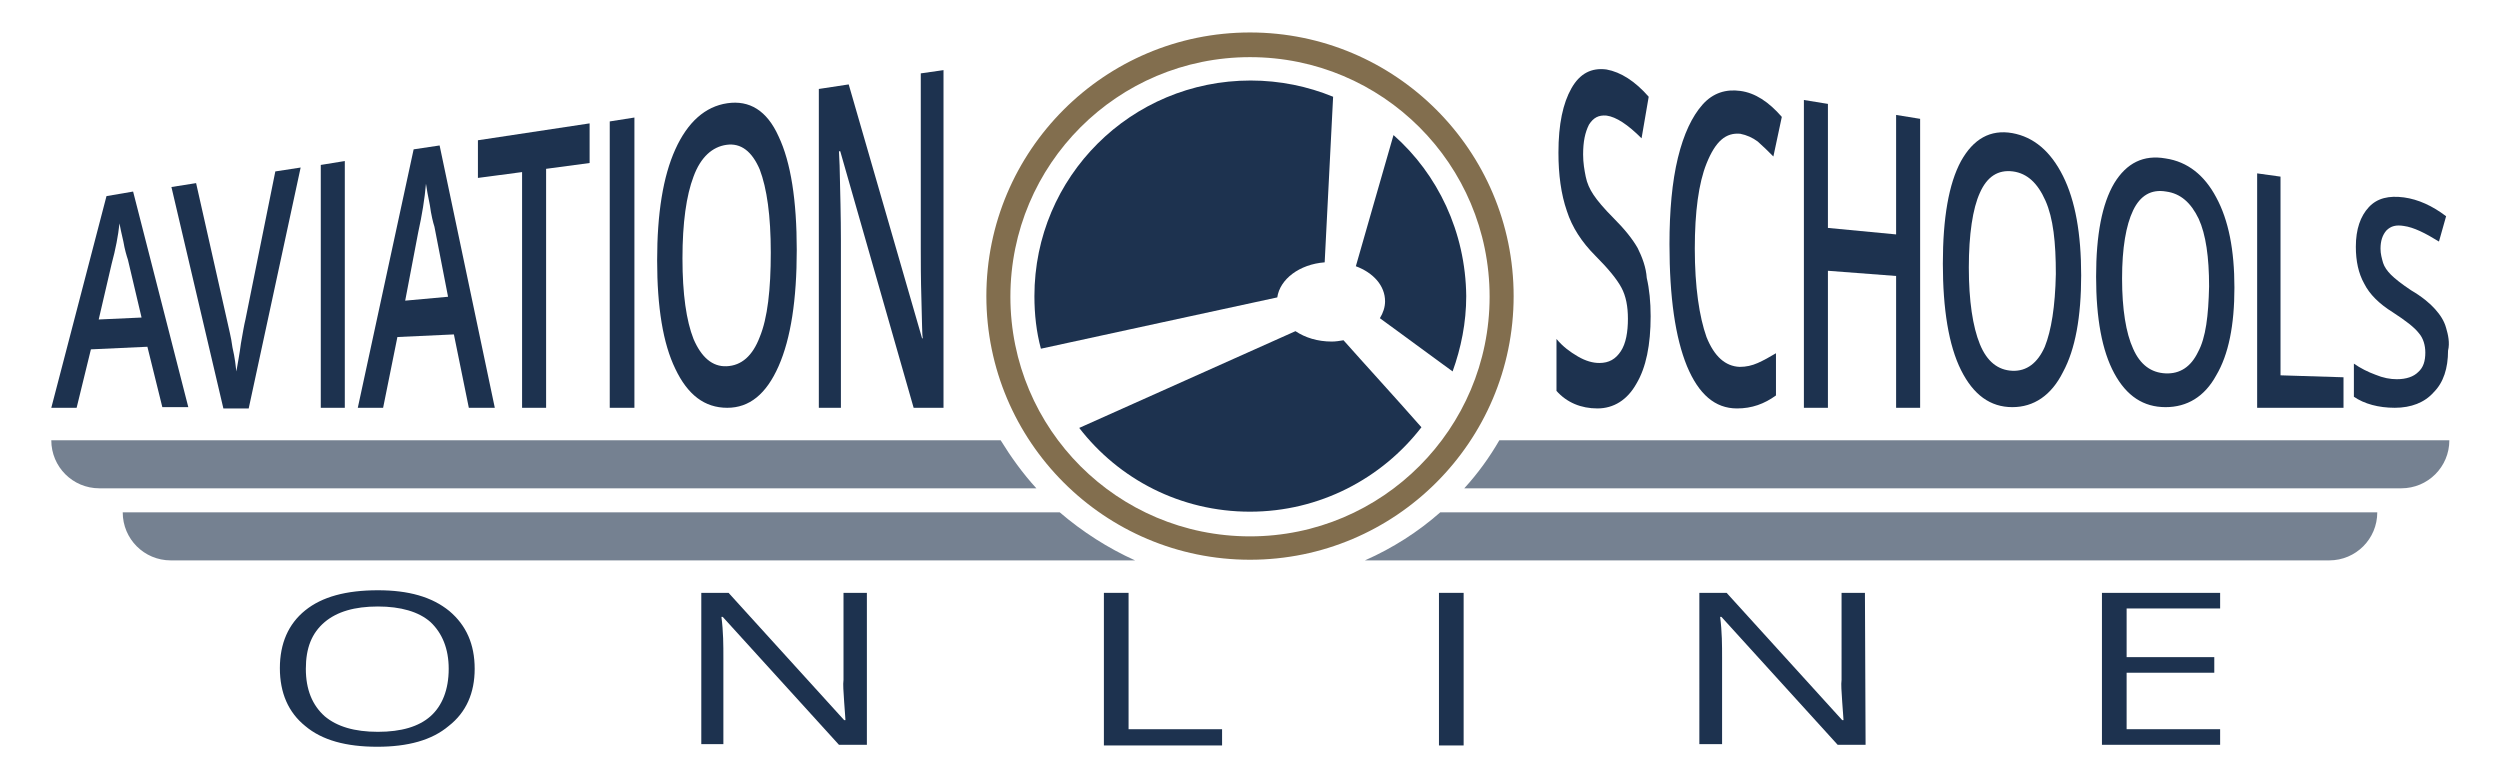 <?xml version="1.0" encoding="utf-8"?>
<!-- Generator: Adobe Illustrator 24.1.1, SVG Export Plug-In . SVG Version: 6.00 Build 0)  -->
<svg version="1.1" id="Layer_1" xmlns="http://www.w3.org/2000/svg" xmlns:xlink="http://www.w3.org/1999/xlink" x="0px" y="0px"
	 viewBox="0 0 385 120" style="enable-background:new 0 0 385 120;" xml:space="preserve">
<style type="text/css">
	.st0{fill:#758191;}
	.st1{fill:#826E4E;}
	.st2{fill:#1D324F;}
</style>
<g>
	<g>
		<g>
			<path class="st0" d="M221.8,78.9c-3.4,3-7.3,5.5-11.6,7.4h148.5c4.1,0,7.4-3.3,7.4-7.4H221.8z"/>
			<path class="st0" d="M230.9,67.8c-1.5,2.6-3.3,5.1-5.4,7.4h144.3c4.1,0,7.4-3.3,7.4-7.4H230.9z"/>
		</g>
		<g>
			<path class="st0" d="M163.2,78.9H18.9c0,4.1,3.3,7.4,7.4,7.4h148.5C170.6,84.4,166.7,81.9,163.2,78.9z"/>
			<path class="st0" d="M154.1,67.8H7.9c0,4.1,3.3,7.4,7.4,7.4h144.3C157.5,72.9,155.7,70.4,154.1,67.8z"/>
		</g>
	</g>
	<path class="st1" d="M192.5,5c-22.4,0-40.6,18.2-40.6,40.6s18.2,40.6,40.6,40.6s40.6-18.2,40.6-40.6S214.9,5,192.5,5z M192.5,82.6
		c-20.4,0-36.9-16.5-36.9-36.9s16.5-36.9,36.9-36.9s36.9,16.5,36.9,36.9C229.4,66,212.9,82.6,192.5,82.6z"/>
	<g>
		<g>
			<g>
				<path class="st2" d="M341.9,114.7h-18.2V91.3h18.2v2.4h-14.4v7.5H341v2.4h-13.5v8.7h14.4V114.7z"/>
				<path class="st2" d="M287.3,114.7H283L265.1,95h-0.2c0.3,2.3,0.3,4.4,0.3,6.3v13.3h-3.5V91.3h4.2l17.8,19.6h0.2
					c0-0.3-0.1-1.2-0.2-2.8s-0.2-2.7-0.1-3.4V91.3h3.6L287.3,114.7L287.3,114.7z"/>
				<path class="st2" d="M221.6,114.7V91.3h3.8v23.5h-3.8V114.7z"/>
				<path class="st2" d="M170,114.7V91.3h3.8v21h14.4v2.5H170V114.7z"/>
				<path class="st2" d="M133.5,114.7h-4.3L111.3,95h-0.2c0.3,2.3,0.3,4.4,0.3,6.3v13.3H108V91.3h4.2l17.8,19.6h0.2
					c0-0.3-0.1-1.2-0.2-2.8c-0.1-1.6-0.2-2.7-0.1-3.4V91.3h3.6V114.7z"/>
				<path class="st2" d="M73.1,103c0,3.7-1.3,6.7-4,8.8c-2.6,2.2-6.3,3.2-11,3.2c-4.8,0-8.5-1-11.1-3.2c-2.6-2.1-3.9-5.1-3.9-8.9
					s1.3-6.8,3.9-8.9c2.6-2.1,6.3-3.1,11.2-3.1c4.7,0,8.3,1,11,3.2C71.8,96.3,73.1,99.2,73.1,103z M47.1,103c0,3.2,1,5.6,2.9,7.3
					c1.9,1.6,4.6,2.4,8.2,2.4c3.6,0,6.3-0.8,8.1-2.4s2.8-4.1,2.8-7.3c0-3.1-1-5.5-2.8-7.2c-1.8-1.6-4.6-2.4-8.1-2.4
					c-3.6,0-6.3,0.8-8.2,2.4C48,97.5,47.1,99.8,47.1,103z"/>
			</g>
			<g id="schools_2_">
				<path class="st2" d="M376.7,50.5c-0.3-1.1-0.9-2-1.7-2.9c-0.8-0.9-2-1.9-3.7-2.9c-1.5-1-2.5-1.8-3.1-2.4s-1-1.2-1.2-1.8
					c-0.2-0.7-0.4-1.4-0.4-2.2c0-1.2,0.3-2.1,0.9-2.8c0.7-0.7,1.5-0.9,2.7-0.7c1.5,0.2,3.3,1.1,5.4,2.4l1.1-3.9
					c-2.1-1.6-4.3-2.6-6.5-2.9c-2.3-0.3-4.1,0.1-5.4,1.5s-2,3.4-2,6.1c0,2.2,0.4,4.1,1.3,5.7c0.8,1.6,2.3,3.1,4.4,4.4
					c2,1.3,3.3,2.3,4,3.2c0.7,0.8,1,1.9,1,3c0,1.3-0.3,2.3-1.1,3c-0.7,0.7-1.8,1.1-3.3,1.1c-1,0-2.1-0.2-3.3-0.7
					c-1.1-0.4-2.3-1-3.3-1.7v5.1c1.6,1.1,3.8,1.7,6.3,1.7s4.6-0.8,6-2.4c1.5-1.5,2.2-3.7,2.2-6.4C377.3,52.8,377,51.5,376.7,50.5z"
					/>
				<polygon class="st2" points="351.2,27.2 347.6,26.7 347.6,62.8 360.9,62.8 360.9,58.1 351.2,57.8 				"/>
				<path class="st2" d="M333.5,24.4c-3.4-0.6-6,0.7-7.9,3.8c-1.9,3.2-2.8,8-2.8,14.4s0.9,11.4,2.8,14.9s4.5,5.2,7.9,5.2
					c3.3,0,6-1.6,7.8-4.9c1.9-3.2,2.8-7.7,2.8-13.5s-0.9-10.4-2.8-13.9C339.5,27,336.9,24.9,333.5,24.4z M338.5,54.2
					c-1.1,2.3-2.8,3.4-5,3.3c-2.2-0.1-3.9-1.3-5-3.8c-1.1-2.4-1.7-6.1-1.7-10.8s0.6-8.2,1.7-10.5s2.8-3.3,5.1-2.9
					c2.2,0.3,3.8,1.7,5,4.2c1.1,2.4,1.6,5.9,1.6,10.4C340.1,48.6,339.7,52,338.5,54.2z"/>
				<path class="st2" d="M309.9,20.5c-3.4-0.6-6,0.9-7.9,4.3c-1.9,3.5-2.8,8.8-2.8,15.8s0.9,12.6,2.8,16.4s4.5,5.7,7.9,5.7
					c3.3,0,6-1.8,7.8-5.4c1.9-3.5,2.8-8.5,2.8-14.9s-0.9-11.5-2.8-15.3C315.8,23.3,313.2,21.1,309.9,20.5z M314.9,53.4
					c-1.1,2.5-2.8,3.8-5,3.7s-3.9-1.4-5-4.1c-1.1-2.7-1.7-6.7-1.7-11.8s0.6-9.1,1.7-11.5c1.1-2.5,2.8-3.6,5.1-3.3
					c2.2,0.3,3.8,1.8,5,4.5s1.6,6.4,1.6,11.3C316.5,47.2,315.9,50.9,314.9,53.4z"/>
				<polygon class="st2" points="292,36.1 281.5,35.1 281.5,16 277.8,15.4 277.8,62.8 281.5,62.8 281.5,41.7 292,42.5 292,62.8 
					295.7,62.8 295.7,18.3 292,17.7 				"/>
				<path class="st2" d="M268,20.6c1,0.2,1.9,0.6,2.7,1.2c0.8,0.7,1.6,1.5,2.4,2.3l1.3-6.1c-2-2.3-4.1-3.7-6.4-4
					c-2.2-0.3-4.2,0.3-5.8,2.1s-2.9,4.5-3.8,8.2s-1.3,8.2-1.3,13.3c0,8.2,0.9,14.4,2.7,18.8c1.8,4.3,4.3,6.5,7.7,6.5
					c2.3,0,4.2-0.7,6-2v-6.5c-1,0.6-1.9,1.1-2.8,1.5s-1.8,0.6-2.8,0.6c-2.2-0.1-3.9-1.6-5.1-4.6c-1.1-3.1-1.8-7.7-1.8-13.6
					c0-5.7,0.6-10.1,1.8-13.1C264.2,21.7,265.8,20.4,268,20.6z"/>
				<path class="st2" d="M252.2,38.2c-0.8-1.4-2-2.9-3.7-4.6c-1.5-1.5-2.5-2.7-3.1-3.6s-1-1.8-1.2-2.8s-0.4-2.1-0.4-3.4
					c0-2,0.3-3.4,0.9-4.6c0.7-1.1,1.5-1.5,2.7-1.4c1.5,0.2,3.3,1.4,5.4,3.5l1.1-6.4c-2.1-2.4-4.3-3.8-6.5-4.2
					c-2.3-0.3-4.1,0.6-5.4,2.9s-2,5.5-2,9.9c0,3.4,0.4,6.4,1.3,9c0.8,2.5,2.3,4.8,4.4,6.9c2,2,3.3,3.6,4,4.9c0.7,1.3,1,2.9,1,4.8
					c0,2-0.3,3.8-1.1,5s-1.8,1.8-3.3,1.8c-1,0-2.1-0.3-3.3-1s-2.3-1.5-3.3-2.7v8c1.6,1.8,3.8,2.7,6.3,2.7s4.6-1.3,6-3.8
					c1.5-2.5,2.2-6,2.2-10.4c0-2.2-0.2-4.2-0.6-5.9C253.5,41.2,252.9,39.6,252.2,38.2z"/>
			</g>
			<g id="aviation_2_">
				<path class="st2" d="M141.8,11.3v27c0,1.9,0,4.6,0.1,7.9c0.1,3.4,0.1,5.4,0.2,5.9H142L130.7,13l-4.6,0.7v49.1h3.4V37
					c0-3.5-0.1-7.3-0.2-11.5l-0.1-2.2h0.2l11.3,39.5h4.6v-52L141.8,11.3z"/>
				<path class="st2" d="M112,15.9c-3.4,0.5-6.1,2.9-8,7.1s-2.8,9.9-2.8,17.1s0.9,12.8,2.8,16.7c1.9,4,4.5,6,8,6
					c3.4,0,6-2.1,7.9-6.4s2.8-10.3,2.8-17.9S121.8,25,119.9,21C118.1,17,115.4,15.4,112,15.9z M117,51.9c-1.1,2.9-2.8,4.4-5.1,4.5
					c-2.2,0.1-3.9-1.4-5.1-4.2c-1.1-2.8-1.7-6.9-1.7-12.4s0.6-9.7,1.7-12.6c1.1-3,2.9-4.6,5.1-4.9s3.9,1,5.1,3.8
					c1.1,2.9,1.7,7.1,1.7,12.8S118.2,49,117,51.9z"/>
				<polygon class="st2" points="93.9,62.8 97.7,62.8 97.7,18.1 93.9,18.7 				"/>
				<polygon class="st2" points="73.6,27.4 80.4,26.5 80.4,62.8 84.1,62.8 84.1,26 90.8,25.1 90.8,19 73.6,21.6 				"/>
				<path class="st2" d="M63.7,23l-8.6,39.8H59l2.2-10.9l8.7-0.4l2.3,11.3h4l-8.5-40.4L63.7,23z M62.4,46.3l2-10.5
					c0.6-2.7,1-5.2,1.2-7.5c0.1,0.7,0.3,1.9,0.6,3.3c0.2,1.5,0.5,2.7,0.7,3.3L69,45.7L62.4,46.3z"/>
				<polygon class="st2" points="49.4,62.8 53.1,62.8 53.1,24.8 49.4,25.4 				"/>
				<path class="st2" d="M37.8,49.2c-0.2,0.8-0.4,2-0.7,3.7c-0.2,1.6-0.5,3.1-0.7,4.3c-0.1-0.8-0.2-2-0.6-3.7c-0.2-1.6-0.6-3-0.8-4
					l-4.8-21.3l-3.8,0.6l8,34.1h3.9l8-37.1l-3.9,0.6L37.8,49.2z"/>
				<path class="st2" d="M16.4,30.2L7.9,62.8h3.9l2.2-9l8.7-0.4l2.3,9.3h4l-8.5-33.2L16.4,30.2z M15.2,49.2l2-8.6
					c0.6-2.2,1-4.3,1.2-6.2c0.1,0.6,0.3,1.5,0.6,2.8c0.2,1.2,0.5,2.2,0.7,2.8l2.1,8.9L15.2,49.2z"/>
			</g>
		</g>
		<g id="prop_logo_9_">
			<path class="st2" d="M206.9,52.4c-0.6,0.1-1.2,0.2-1.8,0.2c-2.2,0-4.1-0.6-5.6-1.6l-33.3,14.9c6.1,7.9,15.6,12.9,26.3,12.9
				s20.3-5.1,26.4-13C214.5,60.8,210,55.9,206.9,52.4z"/>
			<path class="st2" d="M214.6,20.8c-2.2,7.7-4.5,15.6-5.8,20.2c2.7,1,4.5,3,4.5,5.4c0,0.9-0.3,1.8-0.8,2.6l11.2,8.2
				c1.3-3.6,2.1-7.5,2.1-11.6C225.7,35.7,221.4,26.8,214.6,20.8z"/>
			<path class="st2" d="M196.7,45.8c0.4-2.8,3.4-5.1,7.3-5.4l1.3-25.5c-3.9-1.6-8.2-2.5-12.7-2.5c-18.4,0-33.3,14.8-33.3,33.2
				c0,2.8,0.3,5.5,1,8.1C169.6,51.7,187.8,47.7,196.7,45.8z"/>
		</g>
	</g>
</g>
</svg>
